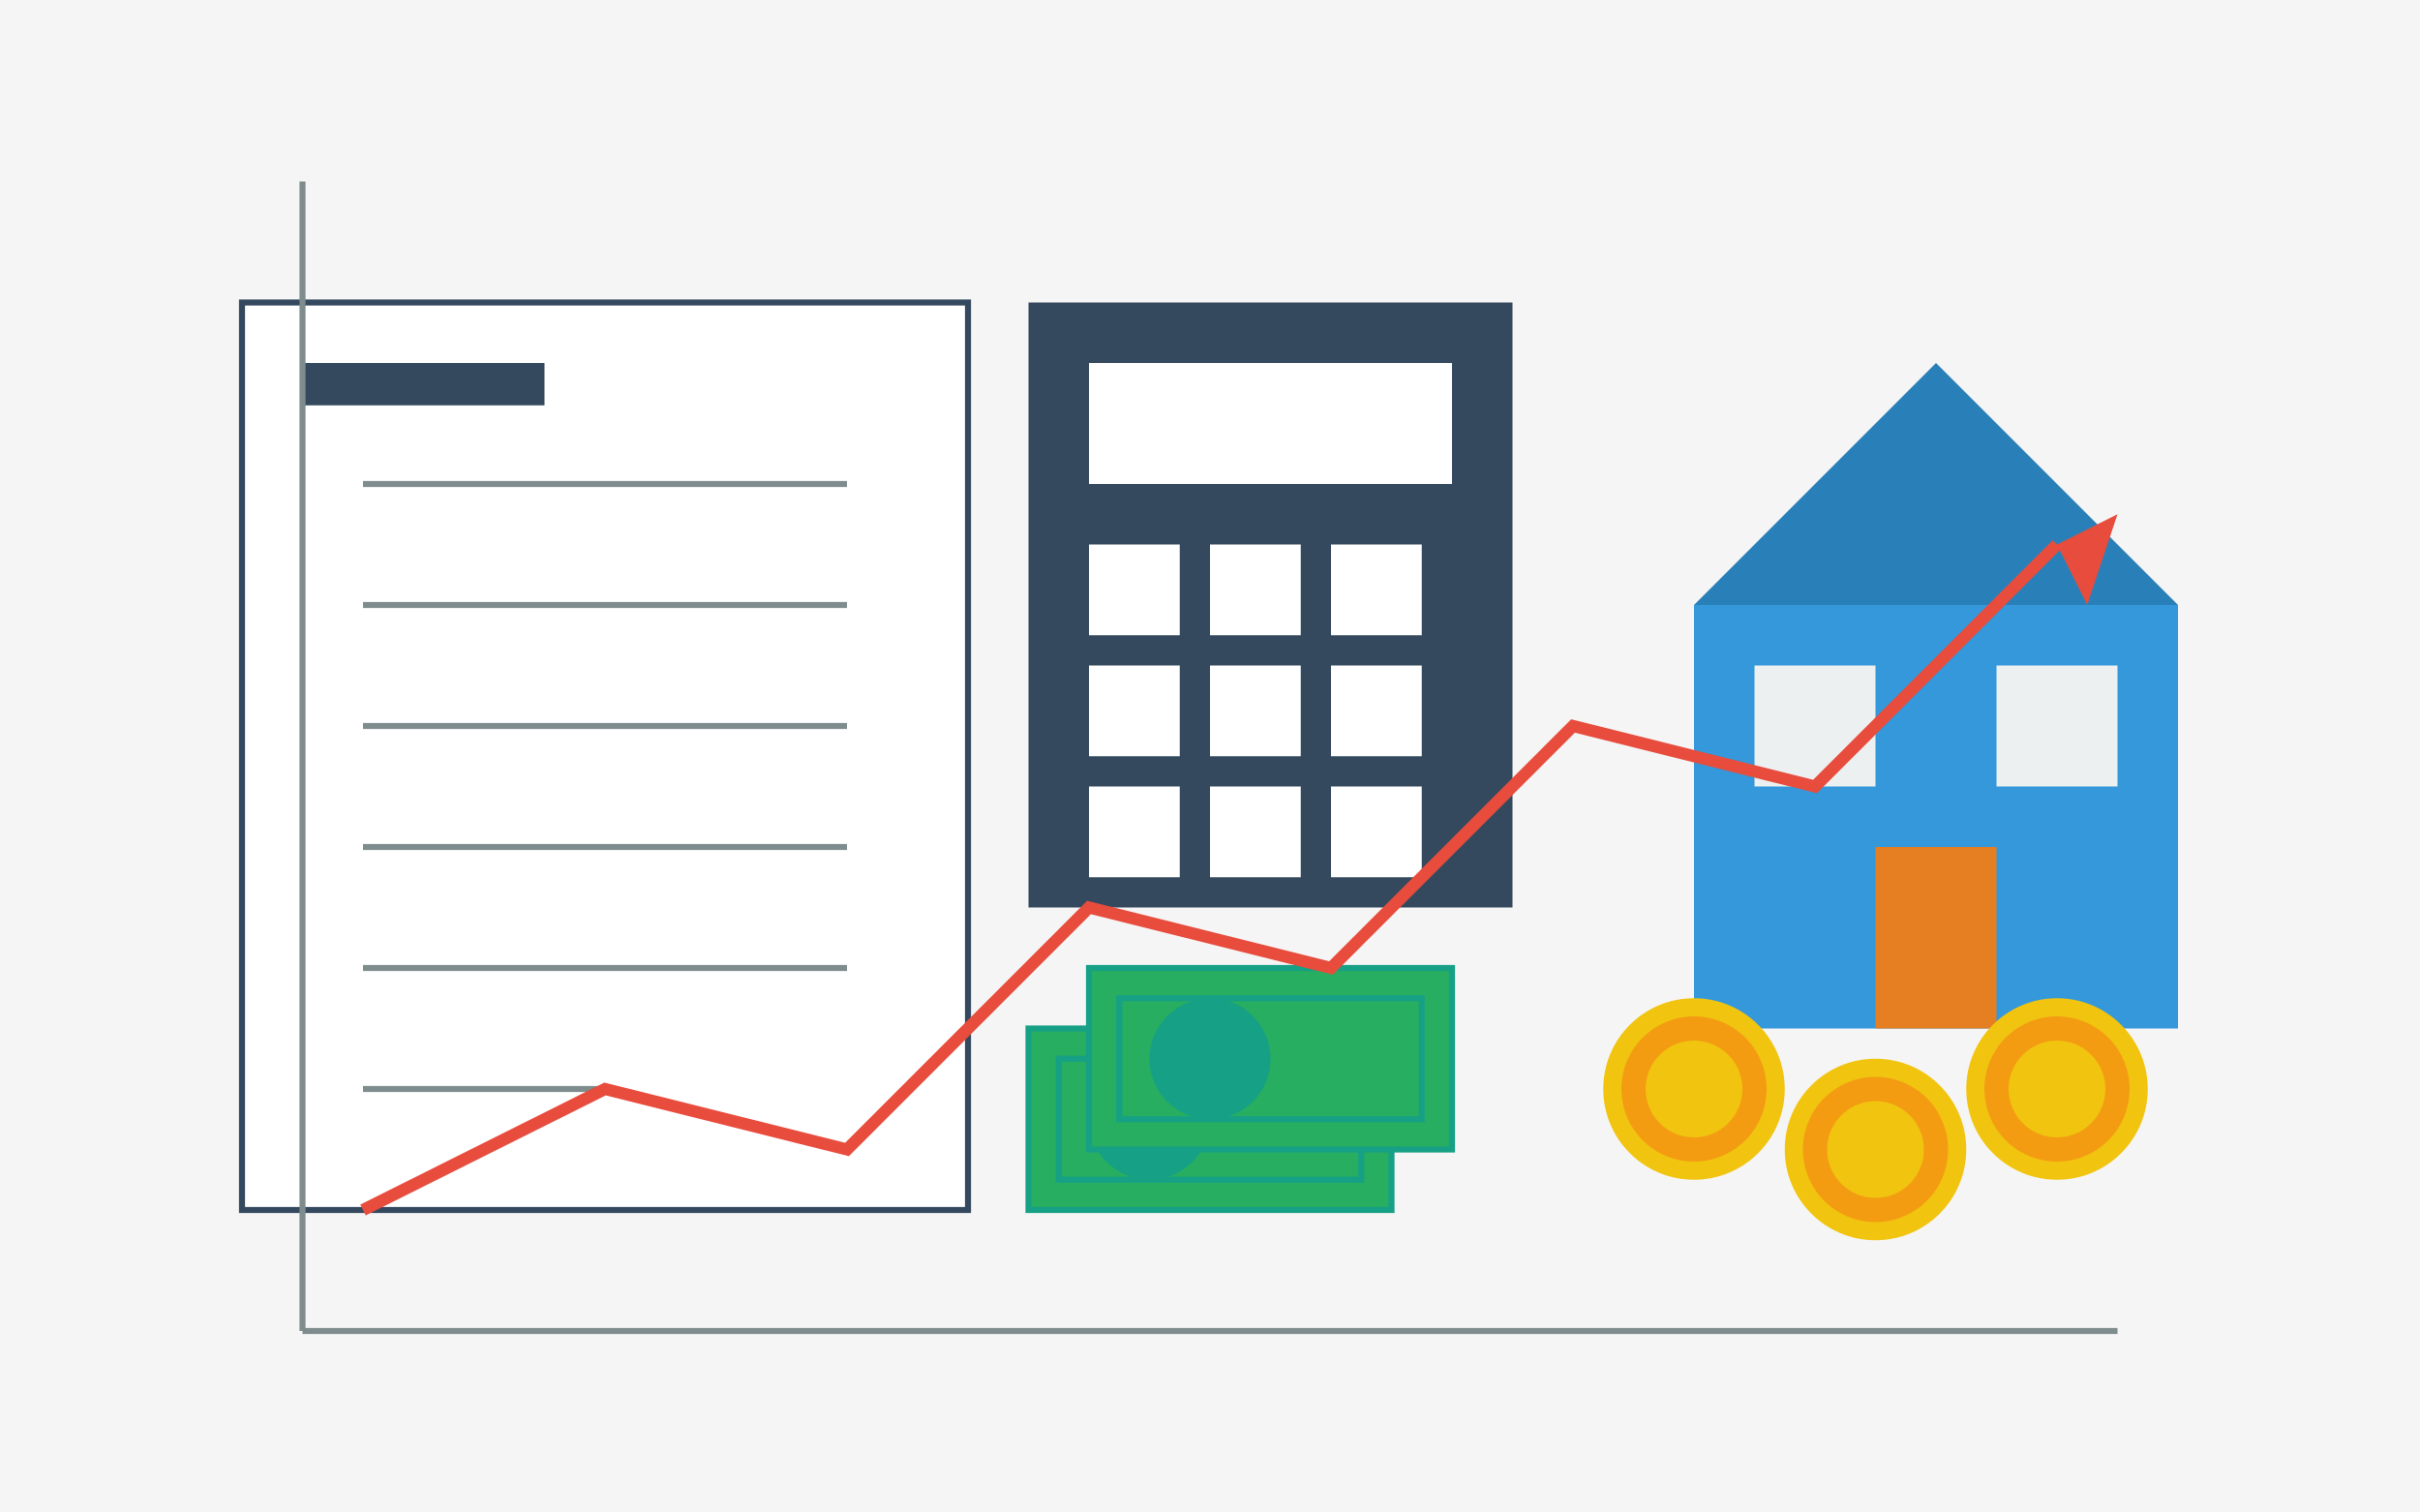<svg xmlns="http://www.w3.org/2000/svg" width="400" height="250" viewBox="0 0 400 250">
  <defs>
    <style>
      .bg { fill: #f5f5f5; }
      .paper { fill: white; }
      .money { fill: #27ae60; }
      .money-dark { fill: #16a085; }
      .coin { fill: #f1c40f; }
      .coin-dark { fill: #f39c12; }
      .house { fill: #3498db; }
      .roof { fill: #2980b9; }
      .window { fill: #ecf0f1; }
      .door { fill: #e67e22; }
      .line { fill: none; stroke: #7f8c8d; stroke-width: 1; }
      .line-accent { fill: none; stroke: #e74c3c; stroke-width: 2; }
      .text-bg { fill: #34495e; }
    </style>
  </defs>
  
  <!-- Background -->
  <rect width="400" height="250" class="bg" />
  
  <!-- Document/Contract -->
  <rect x="40" y="50" width="120" height="150" class="paper" />
  <rect x="40" y="50" width="120" height="150" fill="none" stroke="#34495e" />
  <line x1="60" y1="80" x2="140" y2="80" class="line" />
  <line x1="60" y1="100" x2="140" y2="100" class="line" />
  <line x1="60" y1="120" x2="140" y2="120" class="line" />
  <line x1="60" y1="140" x2="140" y2="140" class="line" />
  <line x1="60" y1="160" x2="140" y2="160" class="line" />
  <line x1="60" y1="180" x2="100" y2="180" class="line" />
  <rect x="50" y="60" width="40" height="7" class="text-bg" />
  
  <!-- Calculator -->
  <rect x="170" y="50" width="80" height="100" fill="#34495e" />
  <rect x="180" y="60" width="60" height="20" class="paper" />
  <rect x="180" y="90" width="15" height="15" class="paper" />
  <rect x="200" y="90" width="15" height="15" class="paper" />
  <rect x="220" y="90" width="15" height="15" class="paper" />
  <rect x="180" y="110" width="15" height="15" class="paper" />
  <rect x="200" y="110" width="15" height="15" class="paper" />
  <rect x="220" y="110" width="15" height="15" class="paper" />
  <rect x="180" y="130" width="15" height="15" class="paper" />
  <rect x="200" y="130" width="15" height="15" class="paper" />
  <rect x="220" y="130" width="15" height="15" class="paper" />
  
  <!-- House -->
  <rect x="280" y="100" width="80" height="70" class="house" />
  <polygon points="280,100 320,60 360,100" class="roof" />
  <rect x="290" y="110" width="20" height="20" class="window" />
  <rect x="330" y="110" width="20" height="20" class="window" />
  <rect x="310" y="140" width="20" height="30" class="door" />
  
  <!-- Money/Investment Elements -->
  <!-- Dollar Bills -->
  <rect x="170" y="170" width="60" height="30" class="money" />
  <rect x="170" y="170" width="60" height="30" fill="none" stroke="#16a085" />
  <circle cx="190" cy="185" r="10" class="money-dark" />
  <rect x="175" y="175" width="50" height="20" fill="none" stroke="#16a085" />
  
  <rect x="180" y="160" width="60" height="30" class="money" />
  <rect x="180" y="160" width="60" height="30" fill="none" stroke="#16a085" />
  <circle cx="200" cy="175" r="10" class="money-dark" />
  <rect x="185" y="165" width="50" height="20" fill="none" stroke="#16a085" />
  
  <!-- Coins -->
  <circle cx="280" cy="180" r="15" class="coin" />
  <circle cx="280" cy="180" r="12" class="coin-dark" />
  <circle cx="280" cy="180" r="8" class="coin" />
  
  <circle cx="310" cy="190" r="15" class="coin" />
  <circle cx="310" cy="190" r="12" class="coin-dark" />
  <circle cx="310" cy="190" r="8" class="coin" />
  
  <circle cx="340" cy="180" r="15" class="coin" />
  <circle cx="340" cy="180" r="12" class="coin-dark" />
  <circle cx="340" cy="180" r="8" class="coin" />
  
  <!-- Growth Arrow -->
  <line x1="50" y1="220" x2="350" y2="220" class="line" stroke-width="2" />
  <line x1="50" y1="220" x2="50" y2="30" class="line" stroke-width="2" />
  <polyline points="60,200 100,180 140,190 180,150 220,160 260,120 300,130 340,90" class="line-accent" />
  <polygon points="340,90 350,85 345,100" fill="#e74c3c" />
</svg>
